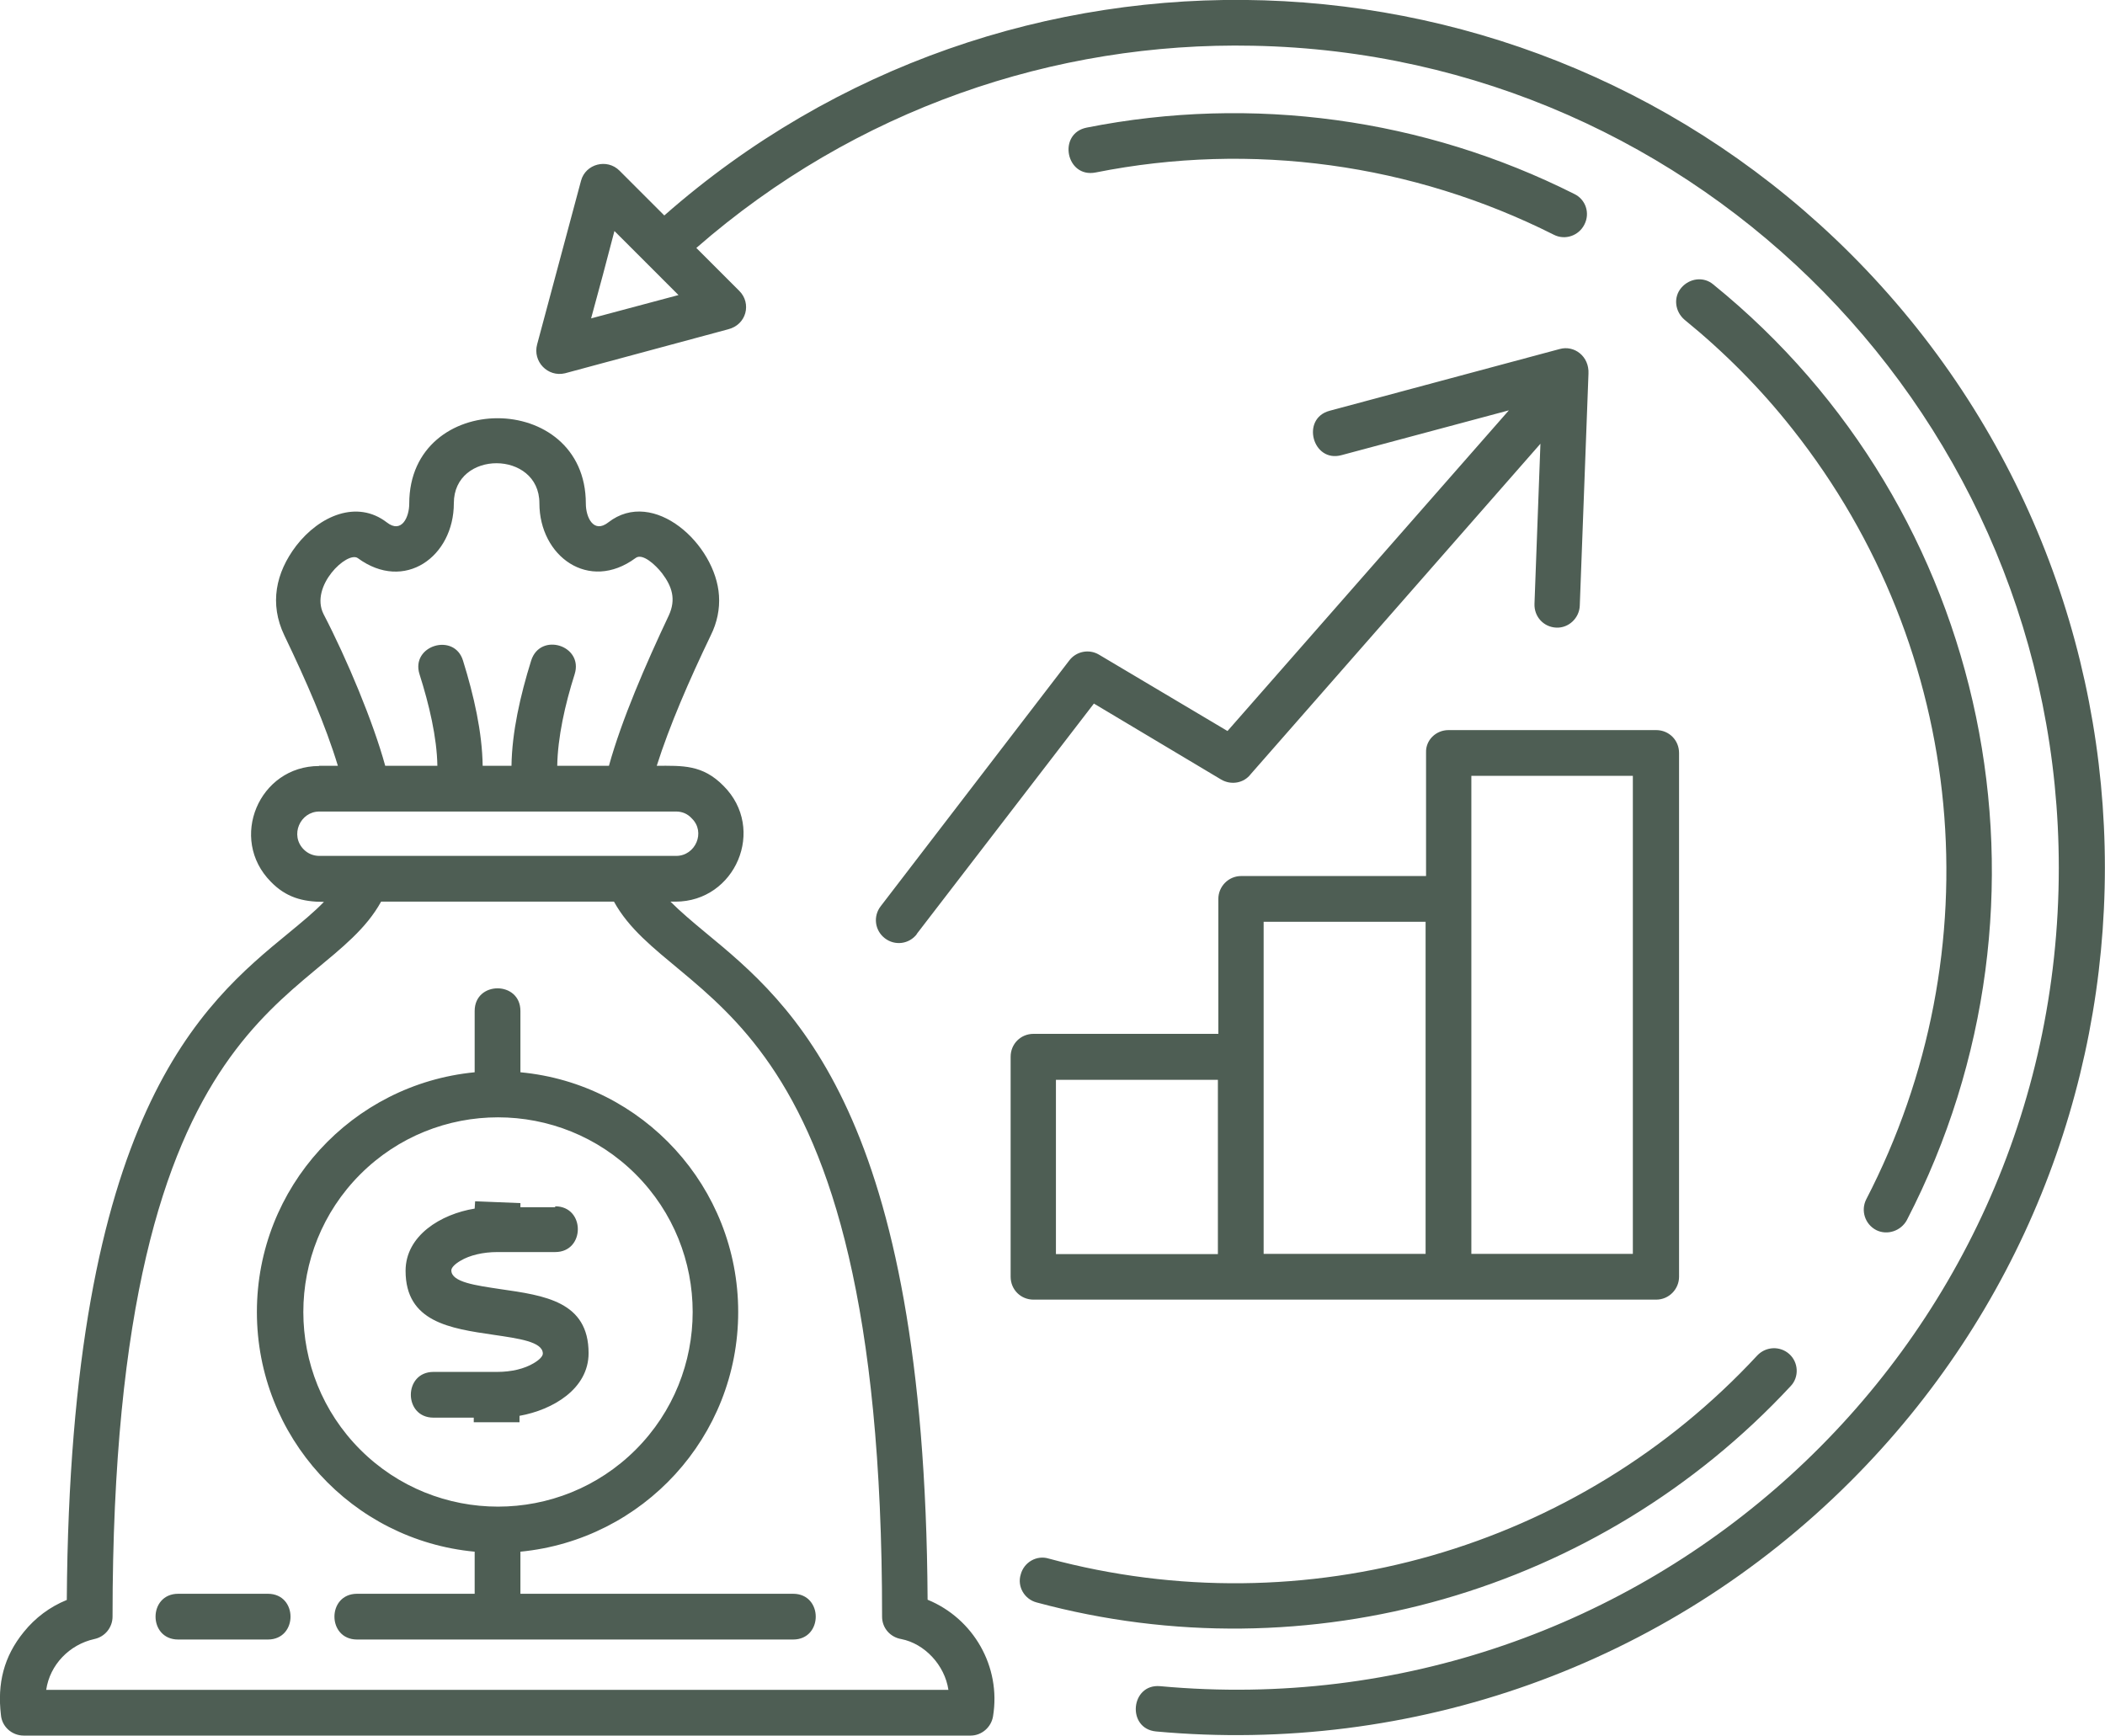 <?xml version="1.0" encoding="UTF-8"?><svg id="Layer_2" xmlns="http://www.w3.org/2000/svg" viewBox="0 0 92.02 75.88"><defs><style>.cls-1{fill:#4e5e54;}</style></defs><g id="Layer_2-2"><path class="cls-1" d="M27.79,51.34c-3.32-3.32-8.72-3.32-12.04,0-3.32,3.32-3.32,8.72,0,12.04,3.32,3.32,8.72,3.32,12.04,0,3.32-3.32,3.32-8.72,0-12.04ZM24.27,52.74c1.32,0,1.32,2,0,2h-2.52c-.64,0-1.22.14-1.62.38-.24.14-.4.3-.4.42,0,.52,1.08.66,2.14.82,1.94.28,3.86.54,3.86,2.8,0,1.56-1.56,2.48-3.02,2.74v.28h-2v-.2h-1.76c-1.32,0-1.32-2,0-2h2.78c.64,0,1.2-.14,1.6-.38.24-.14.4-.3.4-.42,0-.52-1.06-.66-2.14-.82-1.92-.28-3.86-.56-3.86-2.8,0-1.54,1.54-2.48,3.02-2.72l.02-.32,1.98.08v.18h1.52v-.04ZM15.61,71.68c-1.32,0-1.32-2,0-2h5.14v-1.84c-5.36-.5-9.52-5.02-9.52-10.48s4.16-9.96,9.52-10.48v-2.68c0-1.32,2-1.32,2,0v2.68c5.36.5,9.52,5.02,9.52,10.48s-4.16,9.96-9.52,10.48v1.84h11.92c1.32,0,1.32,2,0,2H15.61ZM7.79,71.68c-1.32,0-1.32-2,0-2h3.92c1.32,0,1.32,2,0,2h-3.92ZM29.56,35.48h-15.6c-.84,0-1.3,1.04-.68,1.66.18.18.42.28.68.28h15.6c.84,0,1.3-1.04.68-1.64-.18-.2-.42-.3-.68-.3h0ZM26.84,39.42h-10.18c-2.6,4.72-11.74,3.94-11.74,31.26,0,.46-.32.88-.8.98-1.08.24-1.94,1.12-2.1,2.22h39.44c-.16-1.08-1.04-2.02-2.06-2.22-.48-.08-.84-.48-.84-.98.02-27.32-9.12-26.54-11.72-31.26h0ZM16.84,33.48h2.28c-.02-1.24-.36-2.68-.78-4-.4-1.26,1.52-1.84,1.9-.6.48,1.54.84,3.14.86,4.6h1.26c.02-1.46.38-3.06.86-4.6.4-1.26,2.3-.66,1.9.6-.42,1.32-.74,2.76-.76,4h2.26c.56-2.02,1.6-4.42,2.62-6.58.32-.7.14-1.26-.3-1.84-.28-.36-.86-.9-1.16-.66-2.04,1.5-4.2-.08-4.2-2.4s-3.74-2.34-3.74,0-2.16,3.9-4.2,2.4c-.46-.32-2.1,1.22-1.5,2.44,1.04,2,2.18,4.74,2.7,6.64h0ZM13.95,33.48h.82c-.54-1.78-1.38-3.7-2.34-5.7-.66-1.38-.38-2.74.52-3.92,1.02-1.32,2.66-2.02,3.96-1.02.64.5.98-.22.98-.82,0-4.98,7.72-4.98,7.72,0,0,.6.34,1.32.98.82,1.98-1.54,4.7.96,4.84,3.2.04.58-.08,1.18-.36,1.74-.96,2-1.8,3.94-2.36,5.7,1.12,0,2-.06,2.92.88,1.88,1.88.52,5.06-2.1,5.06h-.22c.44.44.96.88,1.54,1.36,3.78,3.12,9.58,7.9,9.7,29.16,2,.82,3.22,2.92,2.86,5.1-.08.48-.5.84-.98.84H1.04c-.52,0-.96-.39-1-.91-.16-1.36.12-2.54,1-3.62.5-.62,1.14-1.1,1.88-1.4.14-21.28,5.92-26.06,9.7-29.16.58-.48,1.12-.92,1.54-1.36-.94,0-1.66-.2-2.32-.88-1.86-1.88-.52-5.06,2.11-5.06h0ZM26.36,12l-.52,1.92,3.82-1.02-2.8-2.8-.5,1.9ZM23.48,15.06l1.92-7.16c.2-.74,1.14-.98,1.68-.44l1.96,1.96c14.96-13.16,37.68-12.48,51.86,1.68,14.82,14.82,14.82,38.84,0,53.66-8.08,8.08-19.18,11.96-30.36,10.94-1.3-.12-1.12-2.1.18-1.98,21.08,1.94,39.28-14.58,39.28-35.78,0-19.58-15.66-35.56-35.22-35.94-8.68-.18-17.4,2.78-24.34,8.84l1.88,1.88c.54.54.32,1.48-.5,1.68l-7.12,1.92c-.76.18-1.42-.52-1.22-1.26h0ZM68.82,8.48c.5.24.7.84.44,1.34-.24.48-.84.7-1.34.44-6.16-3.1-13.2-4.08-20.02-2.72-1.3.26-1.68-1.7-.4-1.96,7.24-1.44,14.76-.4,21.32,2.9h0ZM83.36,53.34c-.26.48-.86.68-1.34.44-.5-.26-.68-.86-.44-1.34,5.62-10.86,4.44-24-3.22-33.68-1.4-1.78-3-3.38-4.72-4.78-.42-.36-.5-.98-.14-1.4.36-.42.98-.5,1.4-.14,12.12,9.82,15.68,26.94,8.46,40.9h0ZM45.32,70.06c-.54-.14-.86-.7-.7-1.22.14-.54.7-.86,1.22-.7,11.2,3.02,23.12-.4,30.98-8.88.38-.4,1-.42,1.4-.06.4.36.44,1,.06,1.4-8.38,9.02-21.1,12.66-32.96,9.46h0ZM40.08,40.84c-.34.44-.96.52-1.4.18-.44-.34-.52-.96-.18-1.4l8.24-10.74c.3-.4.86-.52,1.3-.26l5.62,3.34,12.3-14.02-7.32,1.96c-1.26.34-1.78-1.6-.52-1.94l10.06-2.7c.64-.18,1.3.32,1.26,1.08l-.38,10.14c-.02.54-.48.98-1.02.96-.56-.02-.98-.48-.96-1.04l.26-7-12.66,14.44c-.3.4-.86.5-1.3.24l-5.56-3.32-7.75,10.08ZM53.24,47.21h-7.08v7.62h7.08v-7.62ZM62.32,40.3h-7.08v14.52h7.08v-14.52ZM71.38,33.92h-7.06v20.9h7.06v-20.9ZM63.32,31.92h9.08c.56,0,1,.44,1,1v22.9c0,.54-.44,1-1,1h-27.22c-.56,0-1-.44-1-1v-9.62c0-.56.44-1,1-1h8.08v-5.9c0-.54.44-1,1-1h8.08v-5.4c-.02-.54.43-.98.98-.98h0Z"/></g></svg>